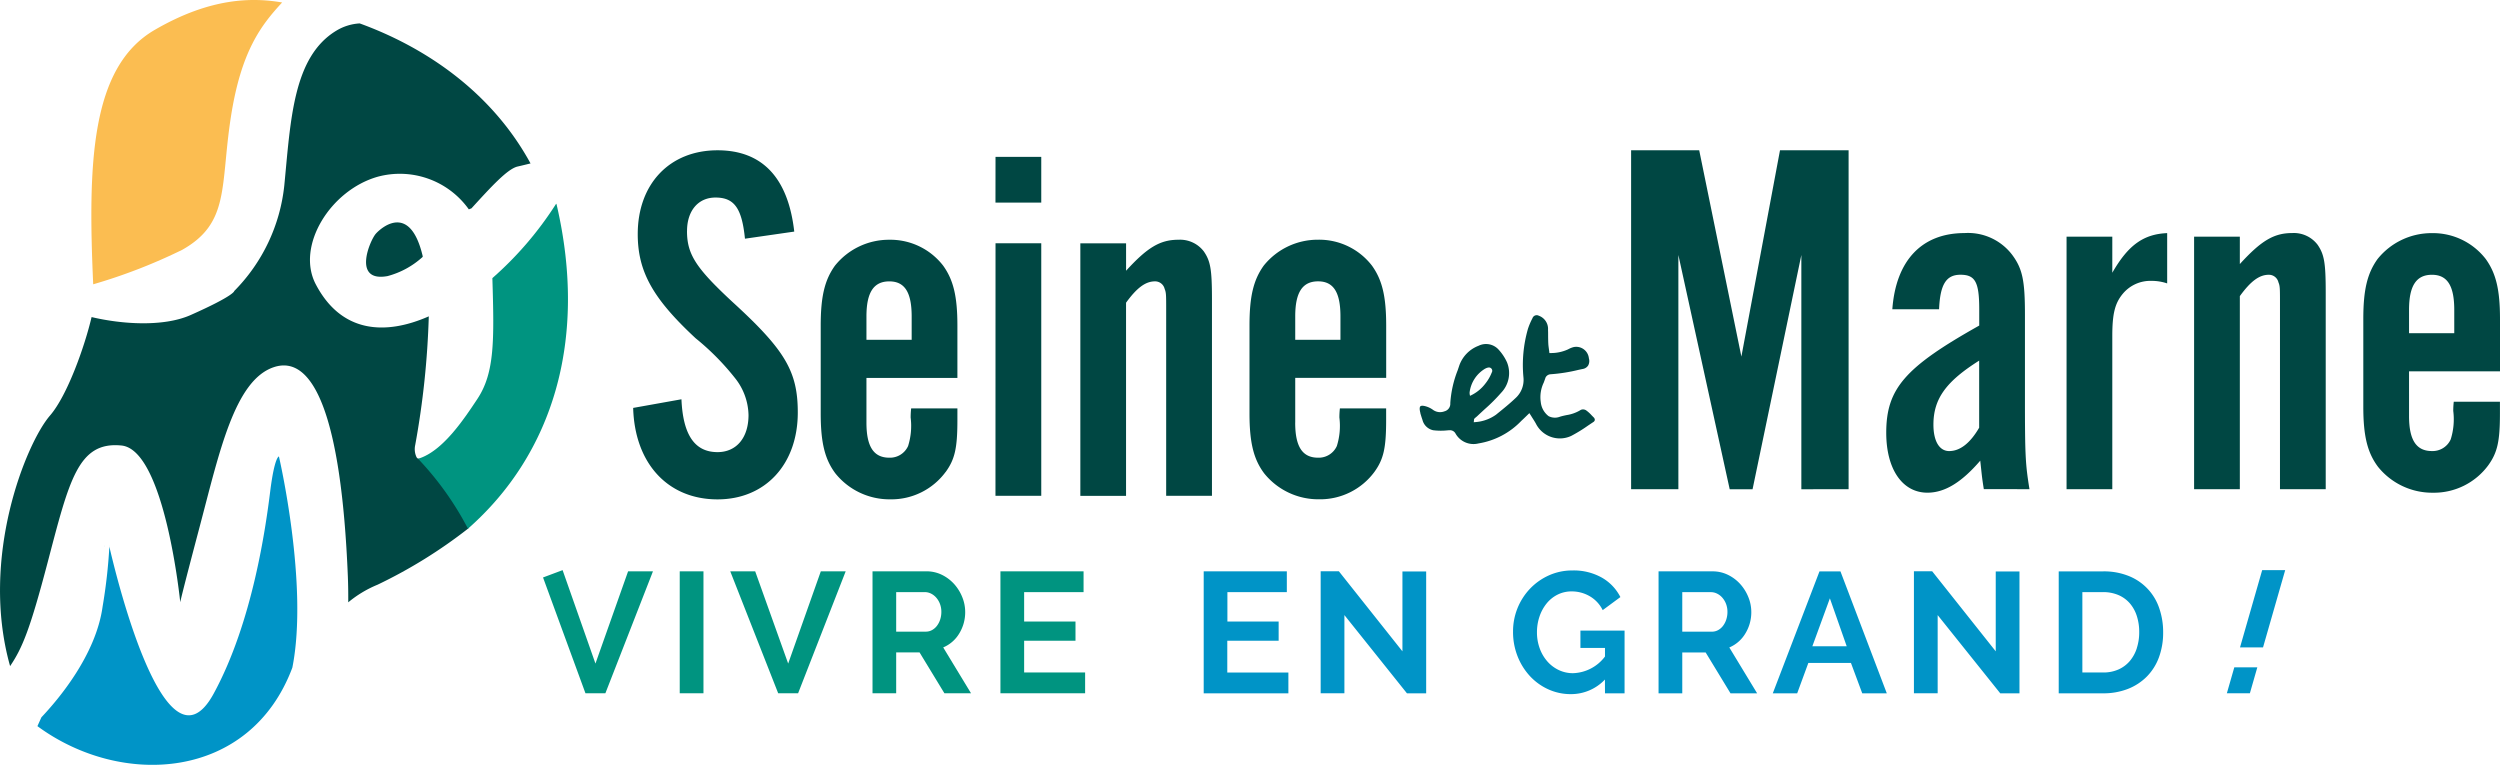 <svg xmlns="http://www.w3.org/2000/svg" width="221.15" height="67.66" viewBox="0 0 221.15 67.66">
  <g id="Groupe_33" data-name="Groupe 33" transform="translate(-85.039 -169.601)">
    <path id="Tracé_251" data-name="Tracé 251" d="M172.836,201.792v-2.068c0-2.113.629-3.1,2.022-3.1,1.349,0,1.978.944,1.978,3.1v2.068Zm7.012,11.687c.81-1.123,1.034-2.113,1.034-4.585V207.86h-4.091a7.291,7.291,0,0,0-.045.809,5.948,5.948,0,0,1-.225,2.517,1.755,1.755,0,0,1-1.663,1.034c-1.393,0-2.022-.989-2.022-3.1v-3.955h8.046v-4.63c0-2.607-.36-4.046-1.259-5.3a5.9,5.9,0,0,0-4.765-2.293,6.121,6.121,0,0,0-4.809,2.293c-.9,1.259-1.259,2.7-1.259,5.3v7.776c0,2.562.36,4.047,1.3,5.3a6.145,6.145,0,0,0,4.854,2.293,5.964,5.964,0,0,0,4.9-2.427m4.405-23.824H188.3V185.61h-4.046Zm0,25.936H188.3V193.251h-4.046Zm15.1,0H203.4V198.2c0-2.652-.134-3.371-.719-4.225a2.639,2.639,0,0,0-2.248-1.034c-1.618,0-2.742.674-4.63,2.742v-2.427h-4.046v22.341H195.8V198.51c.944-1.3,1.708-1.888,2.562-1.888a.867.867,0,0,1,.854.674c.134.315.134.539.134,1.843Zm11.417-13.8v-2.068c0-2.113.629-3.1,2.022-3.1,1.349,0,1.978.944,1.978,3.1v2.068Zm0,7.327v-3.955h8.046v-4.63c0-2.607-.36-4.046-1.259-5.3a5.9,5.9,0,0,0-4.765-2.293,6.123,6.123,0,0,0-4.809,2.293c-.9,1.259-1.259,2.7-1.259,5.3v7.776c0,2.562.36,4.047,1.3,5.3a6.146,6.146,0,0,0,4.854,2.293,5.964,5.964,0,0,0,4.9-2.427c.81-1.123,1.034-2.113,1.034-4.585V207.86h-4.091a7.281,7.281,0,0,0-.045.809,5.949,5.949,0,0,1-.224,2.517,1.755,1.755,0,0,1-1.663,1.034c-1.393,0-2.022-.989-2.022-3.1" transform="translate(-11.151 -2.132)" fill="#004743"/>
    <path id="Tracé_252" data-name="Tracé 252" d="M154.417,192.083c0-1.8.989-2.966,2.517-2.966,1.664,0,2.337.944,2.607,3.641l4.36-.629c-.539-4.765-2.832-7.192-6.788-7.192-4.225,0-7.057,2.966-7.057,7.417,0,3.326,1.349,5.709,5.125,9.215a22.29,22.29,0,0,1,3.506,3.551,5.4,5.4,0,0,1,1.169,3.236c0,2.023-1.078,3.282-2.742,3.282-2.022,0-3.056-1.528-3.191-4.675l-4.271.764c.135,4.9,3.057,8.091,7.462,8.091,4.226,0,7.1-3.1,7.1-7.686,0-3.641-1.123-5.529-5.8-9.8-3.192-2.967-4-4.181-4-6.248" transform="translate(-8.603 -2.042)" fill="#004743"/>
    <path id="Tracé_253" data-name="Tracé 253" d="M324.305,201.118h-4V199.05c0-2.112.629-3.1,2.023-3.1,1.348,0,1.977.944,1.977,3.1Zm4.046,3.371v-4.63c0-2.607-.36-4.046-1.259-5.3a5.9,5.9,0,0,0-4.764-2.293,6.124,6.124,0,0,0-4.81,2.293c-.9,1.259-1.259,2.7-1.259,5.3v7.777c0,2.562.36,4.045,1.3,5.3a6.148,6.148,0,0,0,4.854,2.293,5.967,5.967,0,0,0,4.9-2.427c.809-1.124,1.033-2.113,1.033-4.585v-1.034H324.26a7.425,7.425,0,0,0-.044.809,5.924,5.924,0,0,1-.225,2.517,1.754,1.754,0,0,1-1.663,1.034c-1.394,0-2.023-.989-2.023-3.1V204.49Zm-23.014-11.912h-4.046v22.341h4.046V197.837c.944-1.3,1.709-1.888,2.562-1.888a.866.866,0,0,1,.854.674c.135.315.135.539.135,1.843v16.452h4.046v-17.4c0-2.652-.135-3.371-.719-4.225a2.638,2.638,0,0,0-2.248-1.034c-1.618,0-2.742.674-4.63,2.742Zm-15.328,0v22.341h4.046v-13.53c0-1.978.225-2.922.944-3.776a3.169,3.169,0,0,1,2.517-1.123,4.238,4.238,0,0,1,1.393.225v-4.45c-2.112.09-3.461,1.079-4.854,3.506v-3.192Zm-7.731,16.9c-.81,1.393-1.709,2.067-2.653,2.067-.854,0-1.393-.854-1.393-2.338,0-2.292,1.123-3.82,4.046-5.663Zm4.45,5.439c-.36-2.248-.4-2.922-.4-8.091v-7.372c0-3.011-.225-4.046-1.123-5.259a4.9,4.9,0,0,0-4.225-1.933c-3.776,0-6.069,2.427-6.384,6.742h4.136c.09-2.2.629-3.056,1.888-3.056,1.3,0,1.664.629,1.664,3.056v1.439c-6.563,3.686-8.226,5.574-8.226,9.484,0,3.237,1.438,5.3,3.641,5.3,1.528,0,3.012-.9,4.675-2.832.135,1.214.135,1.394.315,2.517Zm-16,0V184.936h-6.068l-3.416,18.25-3.731-18.25h-6.024v29.982h4.181V194.2l4.54,20.722h2.022l4.316-20.722v20.722Z" transform="translate(-22.162 -2.042)" fill="#004743"/>
    <path id="Tracé_254" data-name="Tracé 254" d="M300.418,238.676l.658-2.295H299.04l-.658,2.295Zm1.163-4.057,1.961-6.837h-2.036l-1.961,6.837Zm-11.161.061a3.341,3.341,0,0,1-.615,1.132,2.815,2.815,0,0,1-1,.752,3.284,3.284,0,0,1-1.375.273H285.6v-7.111h1.823a3.407,3.407,0,0,1,1.36.258,2.787,2.787,0,0,1,1.011.729,3.215,3.215,0,0,1,.622,1.124,4.583,4.583,0,0,1,.213,1.429,4.526,4.526,0,0,1-.213,1.413m-2.993,4a5.929,5.929,0,0,0,2.2-.388,4.83,4.83,0,0,0,1.679-1.094,4.754,4.754,0,0,0,1.071-1.7,6.3,6.3,0,0,0,.373-2.226,6.43,6.43,0,0,0-.335-2.089,4.659,4.659,0,0,0-2.666-2.864,5.857,5.857,0,0,0-2.317-.426h-3.92v10.788Zm-9.086,0h1.7V227.9h-2.1v7.065l-5.622-7.081H270.7v10.788h2.1v-6.913Zm-16.622-4.164,1.55-4.239,1.488,4.239Zm-3.5,4.164h2.158l.988-2.69h3.767l1,2.69H268.3l-4.1-10.788h-1.854Zm-8.007-8.949h2.537a1.223,1.223,0,0,1,.539.129,1.474,1.474,0,0,1,.472.365,1.828,1.828,0,0,1,.327.554,1.963,1.963,0,0,1,.121.7,2.15,2.15,0,0,1-.107.684,1.864,1.864,0,0,1-.289.554,1.374,1.374,0,0,1-.433.373,1.113,1.113,0,0,1-.54.136h-2.628Zm0,8.949v-3.617h2.067l2.2,3.617h2.355l-2.461-4.057a3.011,3.011,0,0,0,1.421-1.239,3.586,3.586,0,0,0,.524-1.906,3.467,3.467,0,0,0-.258-1.3,3.883,3.883,0,0,0-.714-1.155,3.548,3.548,0,0,0-1.086-.82,3.058,3.058,0,0,0-1.375-.312h-4.771v10.788Zm-6.837,0h1.732V233.13h-3.905v1.535h2.173v.759a3.679,3.679,0,0,1-2.826,1.474,2.9,2.9,0,0,1-1.269-.281,3.122,3.122,0,0,1-1.01-.767,3.605,3.605,0,0,1-.669-1.148,4.079,4.079,0,0,1-.243-1.42,4.308,4.308,0,0,1,.22-1.383,3.719,3.719,0,0,1,.623-1.156,2.935,2.935,0,0,1,.972-.79,2.737,2.737,0,0,1,1.253-.289,3.153,3.153,0,0,1,1.6.426,2.9,2.9,0,0,1,1.147,1.23l1.565-1.155a4.13,4.13,0,0,0-1.633-1.716,5.055,5.055,0,0,0-2.606-.638,4.988,4.988,0,0,0-2.081.433,5.309,5.309,0,0,0-1.664,1.17,5.47,5.47,0,0,0-1.512,3.806,5.833,5.833,0,0,0,.4,2.181,5.584,5.584,0,0,0,1.094,1.755,5.053,5.053,0,0,0,1.625,1.17,4.768,4.768,0,0,0,2,.425,4.125,4.125,0,0,0,3.009-1.291Zm-17.518,0h1.7V227.9h-2.1v7.065l-5.622-7.081H218.22v10.788h2.1v-6.913Zm-15.893-1.839v-2.811h4.543v-1.7H209.97v-2.6h5.257v-1.839h-7.354v10.788h7.491v-1.839Z" transform="translate(-16.355 -7.747)" fill="#0094c7"/>
    <path id="Tracé_255" data-name="Tracé 255" d="M183.012,236.837v-2.81h4.543v-1.7h-4.543v-2.6h5.257v-1.838h-7.354v10.787h7.491v-1.839Zm-11.319-7.111h2.538a1.229,1.229,0,0,1,.539.129,1.494,1.494,0,0,1,.471.365,1.831,1.831,0,0,1,.327.555,1.954,1.954,0,0,1,.121.7,2.165,2.165,0,0,1-.106.684,1.85,1.85,0,0,1-.289.555,1.372,1.372,0,0,1-.433.372,1.11,1.11,0,0,1-.539.137h-2.629Zm0,8.949V235.06h2.067l2.2,3.616h2.355l-2.462-4.057a3.01,3.01,0,0,0,1.421-1.238,3.59,3.59,0,0,0,.524-1.907,3.482,3.482,0,0,0-.258-1.3,3.894,3.894,0,0,0-.714-1.156,3.582,3.582,0,0,0-1.086-.82,3.069,3.069,0,0,0-1.376-.311H169.6v10.787Zm-14.677-10.787,4.239,10.787h1.762l4.209-10.787h-2.2l-2.887,8.159-2.918-8.159Zm-2.37,0h-2.1v10.788h2.1Zm-14.192.543,3.753,10.244h1.762l4.209-10.787h-2.2l-2.887,8.159-2.906-8.265Z" transform="translate(-7.378 -7.747)" fill="#009480"/>
    <path id="Tracé_256" data-name="Tracé 256" d="M94.241,218.192s.007.034.019.086c-.005-.1-.019-.086-.019-.086m37.73-33.813c-3.5-6.432-9.457-10.335-15.113-12.389a4.47,4.47,0,0,0-2.071.645c-3.828,2.318-4.034,7.886-4.6,13.7a15.575,15.575,0,0,1-4.426,9.326s.055.388-3.855,2.125c-2.438,1.082-6.142.805-8.766.181-.6,2.567-2.139,6.931-3.676,8.709-2.1,2.424-6.244,12.552-3.532,22.167,1.09-1.609,1.77-3.28,3.305-9.114,1.925-7.316,2.7-10.782,6.546-10.4s5.2,13.864,5.2,13.864,0-.193,1.733-6.739,3.081-12.9,6.546-14.056,5.968,4.236,6.546,18.484c.032.8.04,1.565.036,2.319a10.025,10.025,0,0,1,2.6-1.562,43.37,43.37,0,0,0,8-4.958c.46-.433-2.052-4.28-3.525-6.519-.316.216-.849.547-1.038.189a1.675,1.675,0,0,1-.112-1.065,75.166,75.166,0,0,0,1.2-11.383l0,0c-3.913,1.723-7.765,1.435-10-2.841-1.762-3.372,1.286-8.322,5.489-9.511a7.493,7.493,0,0,1,8.054,2.889c.075-.03.153-.061.231-.09,1.705-1.866,3.184-3.494,4.083-3.7.385-.087.771-.183,1.152-.276m-13.69,6.218c-.518.576-2.119,4.324,1.033,3.75a7.445,7.445,0,0,0,3.1-1.691l.014-.058c-1.111-4.751-3.63-2.576-4.149-2" transform="translate(0 -0.318)" fill="#004743"/>
    <path id="Tracé_257" data-name="Tracé 257" d="M95.209,224.075s.007.034.019.086c-.005-.1-.019-.086-.019-.086m-6,15.185-.351.778c7.47,5.5,18.825,4.786,22.551-5.176,1.458-7.325-1.187-18.681-1.187-18.681s-.386,0-.771,3.081-1.54,11.553-5.006,17.907c-4.36,7.994-8.9-11.6-9.222-13.007a47.227,47.227,0,0,1-.6,5.305c-.589,4.272-3.893,8.186-5.417,9.794" transform="translate(-0.509 -6.202)" fill="#0094c7"/>
    <path id="Tracé_258" data-name="Tracé 258" d="M111.236,169.82c-2.64-.456-6.338-.438-11.27,2.426-5.686,3.3-5.915,11.859-5.441,22.505A48.718,48.718,0,0,0,102.4,191.7c4.216-2.373,3.365-5.616,4.294-11.681.906-5.923,2.7-8.2,4.545-10.2" transform="translate(-1.242 0)" fill="#fbbd51"/>
    <path id="Tracé_259" data-name="Tracé 259" d="M127.7,212.948a27.2,27.2,0,0,1,4.417,6.188c7.44-6.547,10.642-16.635,7.842-28.671-.006-.026-.029-.055-.038-.081a30.591,30.591,0,0,1-5.646,6.587c.169,5.548.2,8.376-1.322,10.681-1.247,1.883-3.109,4.664-5.253,5.3" transform="translate(-5.681 -2.767)" fill="#009480"/>
    <path id="Tracé_260" data-name="Tracé 260" d="M235.706,206.5a.75.75,0,0,1,.272-.1.292.292,0,0,1,.309.441,3.67,3.67,0,0,1-.561.973,3.508,3.508,0,0,1-1.358,1.086,1.017,1.017,0,0,1-.04-.285,2.843,2.843,0,0,1,1.377-2.118m-5.738,3.917c.06.223.13.435.192.614a1.239,1.239,0,0,0,.955.918,5.539,5.539,0,0,0,1.243.011c.063-.006.129-.012.2-.012a.554.554,0,0,1,.531.3,1.825,1.825,0,0,0,2.028.867,6.737,6.737,0,0,0,3.792-2c.133-.12.26-.244.4-.381l.245-.238.063-.061.047.074c.066.1.128.2.189.3.123.191.239.37.342.556a2.373,2.373,0,0,0,3.118,1.087,13.2,13.2,0,0,0,1.5-.921c.154-.1.308-.208.463-.309a.267.267,0,0,0,.131-.182.315.315,0,0,0-.117-.244l-.169-.172a3.022,3.022,0,0,0-.489-.44.5.5,0,0,0-.455-.042,3.344,3.344,0,0,1-1.277.468c-.189.04-.384.081-.57.139a1.226,1.226,0,0,1-1.012-.048,1.787,1.787,0,0,1-.693-1.248,2.975,2.975,0,0,1,.264-1.722c.055-.148.111-.3.159-.447a.533.533,0,0,1,.437-.287,14.652,14.652,0,0,0,2.455-.385c.133-.029.264-.057.4-.084a.712.712,0,0,0,.473-.3.823.823,0,0,0,.069-.642,1.125,1.125,0,0,0-1.357-.992,1.955,1.955,0,0,0-.424.166l-.1.05a3.6,3.6,0,0,1-1.547.309h-.064l-.008-.064c-.01-.092-.023-.18-.035-.265-.025-.185-.049-.359-.057-.535-.011-.228-.013-.461-.015-.687,0-.165,0-.33-.008-.5a1.235,1.235,0,0,0-.818-1.251.392.392,0,0,0-.555.216,6.338,6.338,0,0,0-.4.934,11.574,11.574,0,0,0-.4,4.312,2.166,2.166,0,0,1-.707,1.831c-.5.477-1.04.913-1.563,1.335l-.155.126a3.581,3.581,0,0,1-1.879.66l-.093.013.011-.093c.006-.042.008-.076.01-.1a.193.193,0,0,1,.04-.135,1.779,1.779,0,0,1,.149-.131c.042-.036.084-.07.123-.108.212-.2.429-.4.646-.6a15.339,15.339,0,0,0,1.449-1.449,2.51,2.51,0,0,0,.508-2.7,4.258,4.258,0,0,0-.746-1.121,1.494,1.494,0,0,0-1.77-.328,2.9,2.9,0,0,0-1.725,1.82c-.039.118-.08.237-.12.355a9.6,9.6,0,0,0-.65,2.9.688.688,0,0,1-.517.721,1.063,1.063,0,0,1-1.007-.127,2.024,2.024,0,0,0-.661-.32c-.237-.065-.394-.062-.465.008s-.08.27,0,.568" transform="translate(-19.289 -4.285)" fill="#004743"/>
  </g>
</svg>
